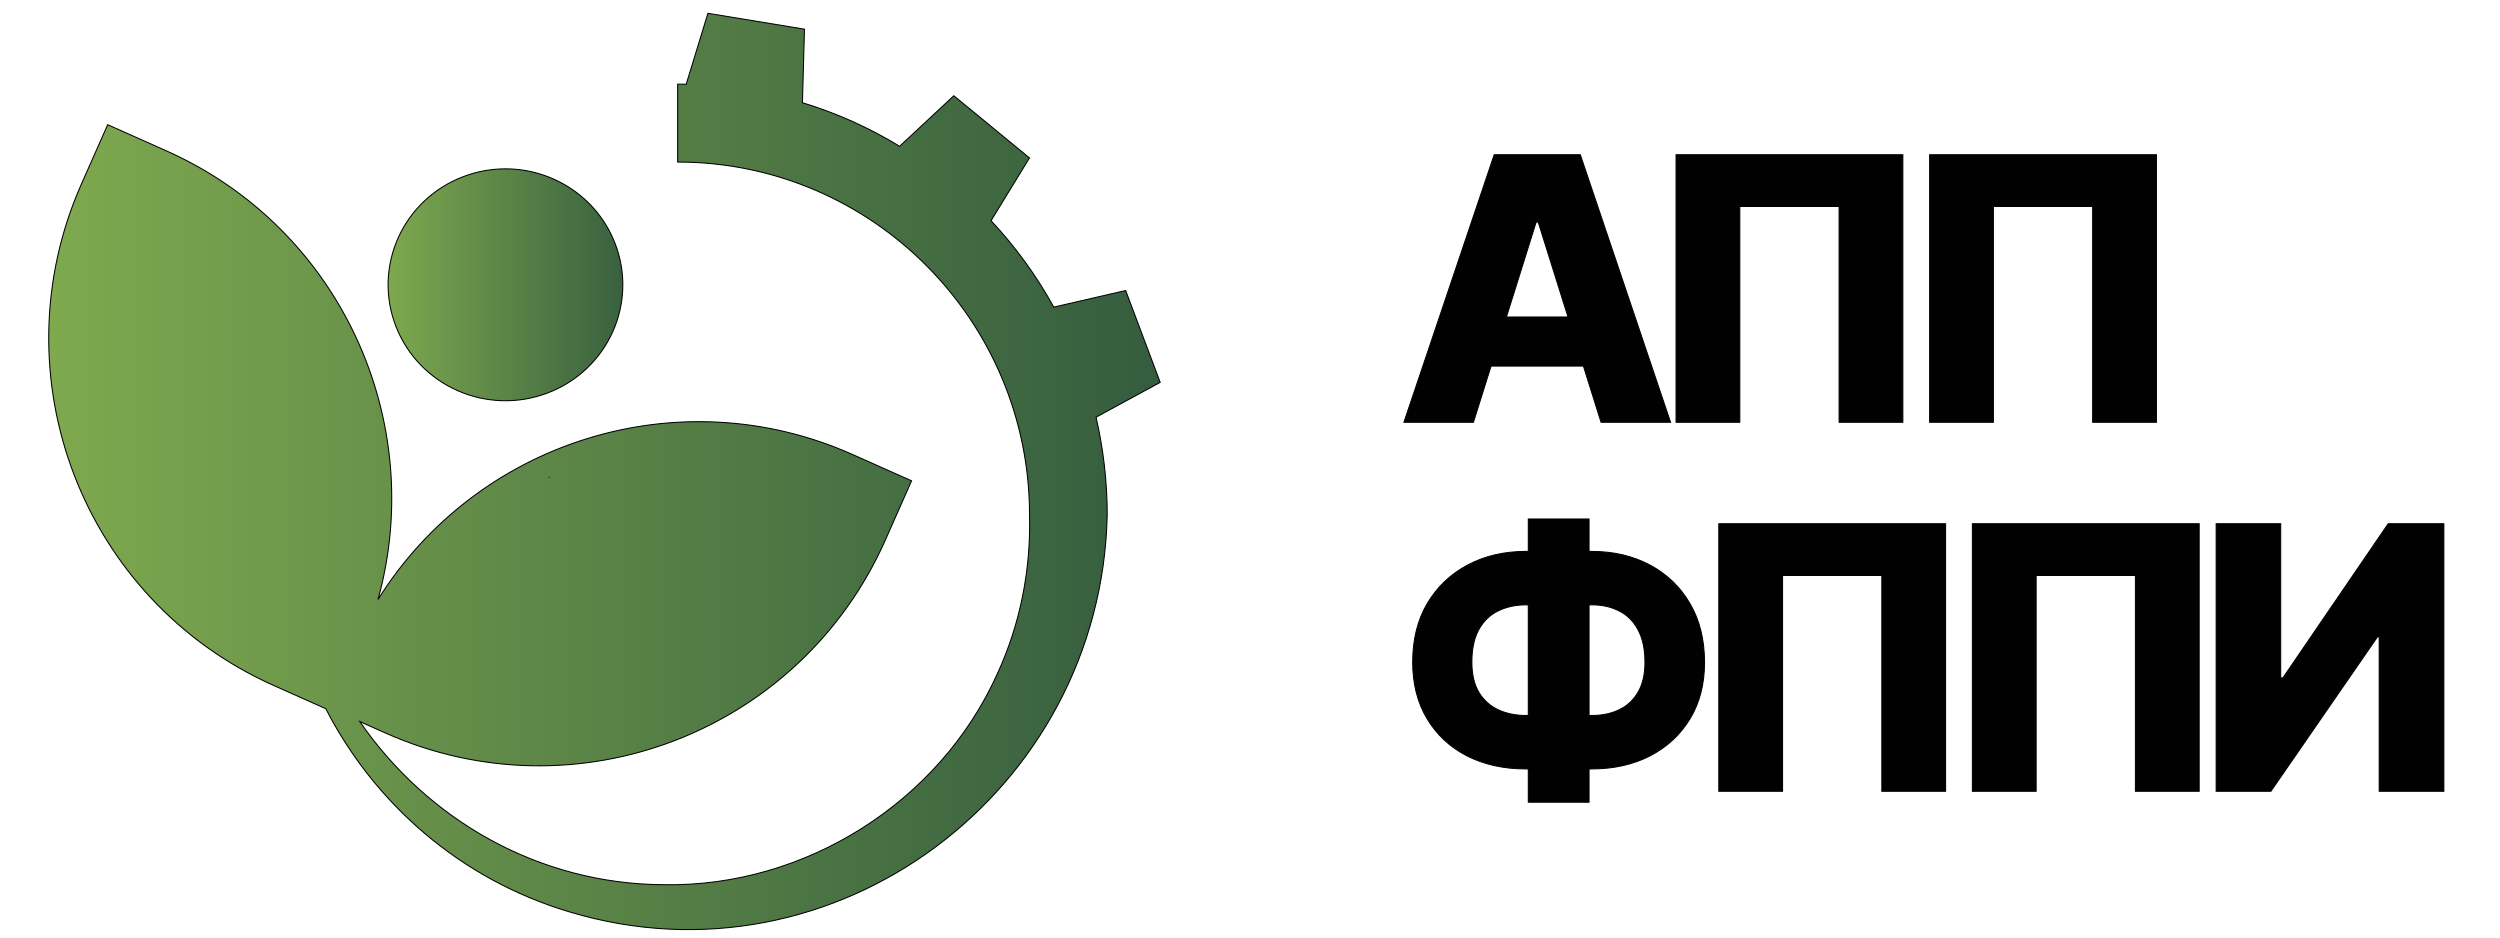 <?xml version="1.0" encoding="UTF-8"?> <svg xmlns="http://www.w3.org/2000/svg" width="800" height="300"><defs><linearGradient x1="0" y1="0.5" x2="1" y2="0.5" spreadMethod="pad" id="svg_14"><stop offset="0" id="svg_24" stop-color="#82ad4f"></stop><stop offset="1" id="svg_23" stop-color="#345c3f"></stop></linearGradient><linearGradient x1="0" y1="0.5" x2="1" y2="0.5" spreadMethod="pad" id="svg_8"><stop offset="0" id="svg_22" stop-color="#82ad4f"></stop><stop offset="1" id="svg_21" stop-color="#345c3f"></stop></linearGradient></defs><g><title>Layer 1</title><g id="svg_1" stroke="null"><defs id="svg_20" transform="translate(0 0) translate(0 -1.167) translate(-1.25 0) translate(0 1.334) translate(0 -1.334) translate(0 -1.334) translate(0 -1.334) translate(0 -1.334) translate(0 -1.334) translate(0 2.5) translate(2.5 0) translate(0 -2.5) translate(0 -2.5) translate(0 -2.5) translate(0 -24.996) translate(0 -24.996) translate(0 -24.996) translate(24.996 0) translate(24.996 0) translate(24.996 0) translate(24.996 0) translate(24.996 0) translate(24.996 0) translate(24.996 0) translate(24.996 0) translate(24.996 0) translate(24.996 0) translate(24.996 0) translate(24.996 0) translate(24.996 0) translate(24.996 0) translate(24.996 0) translate(24.996 0) translate(24.996 0) translate(24.996 0) translate(24.996 0) translate(24.996 0) translate(24.996 0) translate(0 24.996) translate(0 24.996) translate(0 24.996) translate(0 24.996) translate(0 24.996) translate(0 24.996) translate(0 24.996) translate(0 24.996) translate(0 24.996) translate(0 24.996) translate(0 24.996) translate(0 24.996) translate(0 24.996) translate(0 24.996) translate(0 24.996) translate(24.996 0) translate(24.996 0) translate(24.996 0) translate(24.996 0) translate(24.996 0) translate(24.996 0) translate(24.996 0) translate(24.996 0) translate(24.996 0) translate(24.996 0) translate(24.996 0) translate(24.996 0) translate(24.996 0) translate(24.996 0) translate(24.996 0) translate(24.996 0) translate(24.996 0) translate(0 -2.5) translate(0 2.5) translate(-1421.73 0) translate(0 -1521.73) translate(-1129.82 -285.264) scale(0.315 0.315) translate(1129.82 285.264) translate(2487.53 285.081) scale(0.797 0.797) translate(-2487.53 -285.081)" stroke="null"><clipPath id="svg_17" stroke="null"><path d="m1202.086,3238.551l2732.598,0l0,-2732.598l-2732.598,0l0,2732.598z" id="svg_25" stroke="null"></path></clipPath></defs><g id="svg_2" transform="matrix(0.334 0 0 -0.334 -459.028 776.198)" stroke="null"><g id="svg_15" stroke="null"><g id="svg_16" clip-path="url(#svg_17)" stroke="null"><g id="svg_18" stroke="null"><path d="m3497.596,1822.183l61.83,0l0,-147.689l2.126,0l100.881,147.689l53.319,0l0,-256.329l-61.955,0l0,147.941l-1.627,0l-102.13,-147.941l-52.444,0l0,256.329zm-16.278,0l0,-256.329l-61.08,0l0,206.766l-95.121,0l0,-206.766l-61.078,0l0,256.329l217.279,0zm-242.946,0l0,-256.329l-61.077,0l0,206.766l-95.122,0l0,-206.766l-61.079,0l0,256.329l217.278,0zm-341.603,-266.841l-58.199,0l0,271.347l58.199,0l0,-271.347zm-60.452,189.118c-9.846,0 -18.689,-1.919 -26.533,-5.757c-7.844,-3.756 -14.017,-9.681 -18.524,-17.775c-4.506,-8.092 -6.758,-18.524 -6.758,-31.29c0,-11.932 2.293,-21.693 6.882,-29.287c4.674,-7.509 10.932,-13.058 18.776,-16.646c7.842,-3.505 16.563,-5.257 26.157,-5.257l63.331,0c9.763,0 18.441,1.834 26.035,5.507c7.676,3.671 13.684,9.261 18.023,16.772c4.421,7.509 6.634,17.022 6.634,28.537c0,12.766 -2.213,23.195 -6.634,31.289c-4.339,8.177 -10.347,14.185 -18.023,18.023c-7.594,3.921 -16.272,5.884 -26.035,5.884l-63.331,0zm0,51.19l62.957,0c21.026,0 39.675,-4.38 55.947,-13.142c16.271,-8.678 29.037,-20.985 38.297,-36.923c9.263,-15.854 13.894,-34.627 13.894,-56.321c0,-20.695 -4.631,-38.676 -13.894,-53.945c-9.26,-15.27 -22.026,-27.118 -38.297,-35.545c-16.272,-8.345 -34.921,-12.516 -55.947,-12.516l-62.957,0c-21.194,0 -39.967,4.13 -56.321,12.39c-16.272,8.344 -29.038,20.192 -38.301,35.545c-9.26,15.353 -13.893,33.502 -13.893,54.445c0,21.611 4.674,40.344 14.02,56.197c9.428,15.854 22.32,28.119 38.674,36.799c16.354,8.678 34.963,13.016 55.821,13.016m604.042,380.06l0,-256.33l-61.079,0l0,206.766l-95.122,0l0,-206.766l-61.079,0l0,256.33l217.28,0zm-242.946,0l0,-256.33l-61.077,0l0,206.766l-95.124,0l0,-206.766l-61.077,0l0,256.33l217.278,0zm-420.296,-155.449l139.179,0l0,-47.06l-139.179,0l0,47.06zm8.886,-100.881l-66.586,0l86.487,256.33l82.48,0l86.487,-256.33l-66.587,0l-60.2,191.747l-2.004,0l-60.077,-191.747z" id="svg_19" fill="#010101" fill-rule="nonzero" stroke="null"></path></g></g></g><g id="svg_9" stroke="null"><g id="svg_10" stroke="null"><g id="svg_11" stroke="null"><g id="svg_12" stroke="null"><path d="m1818.277,2154.722c-57.96,-22.015 -86.875,-86.249 -64.594,-143.516l0,0c22.325,-57.266 87.337,-85.796 145.297,-63.78l0,0c57.96,22.015 86.834,86.29 64.553,143.516l0,0c-17.176,44.142 -59.759,71.235 -104.904,71.233l0,0c-13.423,-0.001 -27.078,-2.397 -40.352,-7.453" id="svg_13" fill="url(#svg_14)" stroke="null"></path></g></g></g></g><g id="svg_3" stroke="null"><g id="svg_4" stroke="null"><g id="svg_5" stroke="null"><g id="svg_6" stroke="null"><path d="m2031.782,2243.243c-2.727,0.042 -5.456,0.084 -8.184,0.084l0,0l0,-74.633c185.902,0 337.128,-151.71 337.128,-338.208l0,0c1.364,-51.87 -8.803,-104.28 -30.791,-151.962l0,0c-55.382,-123.31 -184.579,-204.616 -319.397,-202.212l0,0c-120.972,0.457 -227.232,63.024 -291.5,156.313l0,0l24.552,-10.945c183.131,-81.64 397.592,1.118 478.97,184.839l0,0l25.13,56.762l-56.539,25.21c-167.14,74.507 -360.273,12.107 -454.671,-138.941l0,0c47.363,170.949 -35.915,355.457 -202.393,429.676l0,0l-56.58,25.25l-25.129,-56.762c-81.378,-183.761 1.074,-398.868 184.249,-480.55l0,0l49.843,-22.222c46.663,-90.845 128.867,-163.488 233.64,-194.708l0,0c253.971,-76.417 509.223,115.596 515.011,380.252l0,0c0,32.216 -3.719,63.602 -10.705,93.745l0,0l61.459,33.377l-33.064,87.984l-68.899,-15.881c-16.572,30.103 -36.824,57.924 -60.092,82.801l0,0l36.824,60.121l-72.494,59.581l-51.908,-48.428c-28.89,17.622 -60.136,31.719 -93.118,41.754l0,0l1.942,70.444l-92.494,15.216l-20.79,-67.957zm-131.222,-376.56l0.206,0.247c-0.041,-0.082 -0.082,-0.206 -0.165,-0.291l0,0l-0.041,0.044z" id="svg_7" fill="url(#svg_8)" stroke="null"></path></g></g></g></g></g></g></g></svg> 